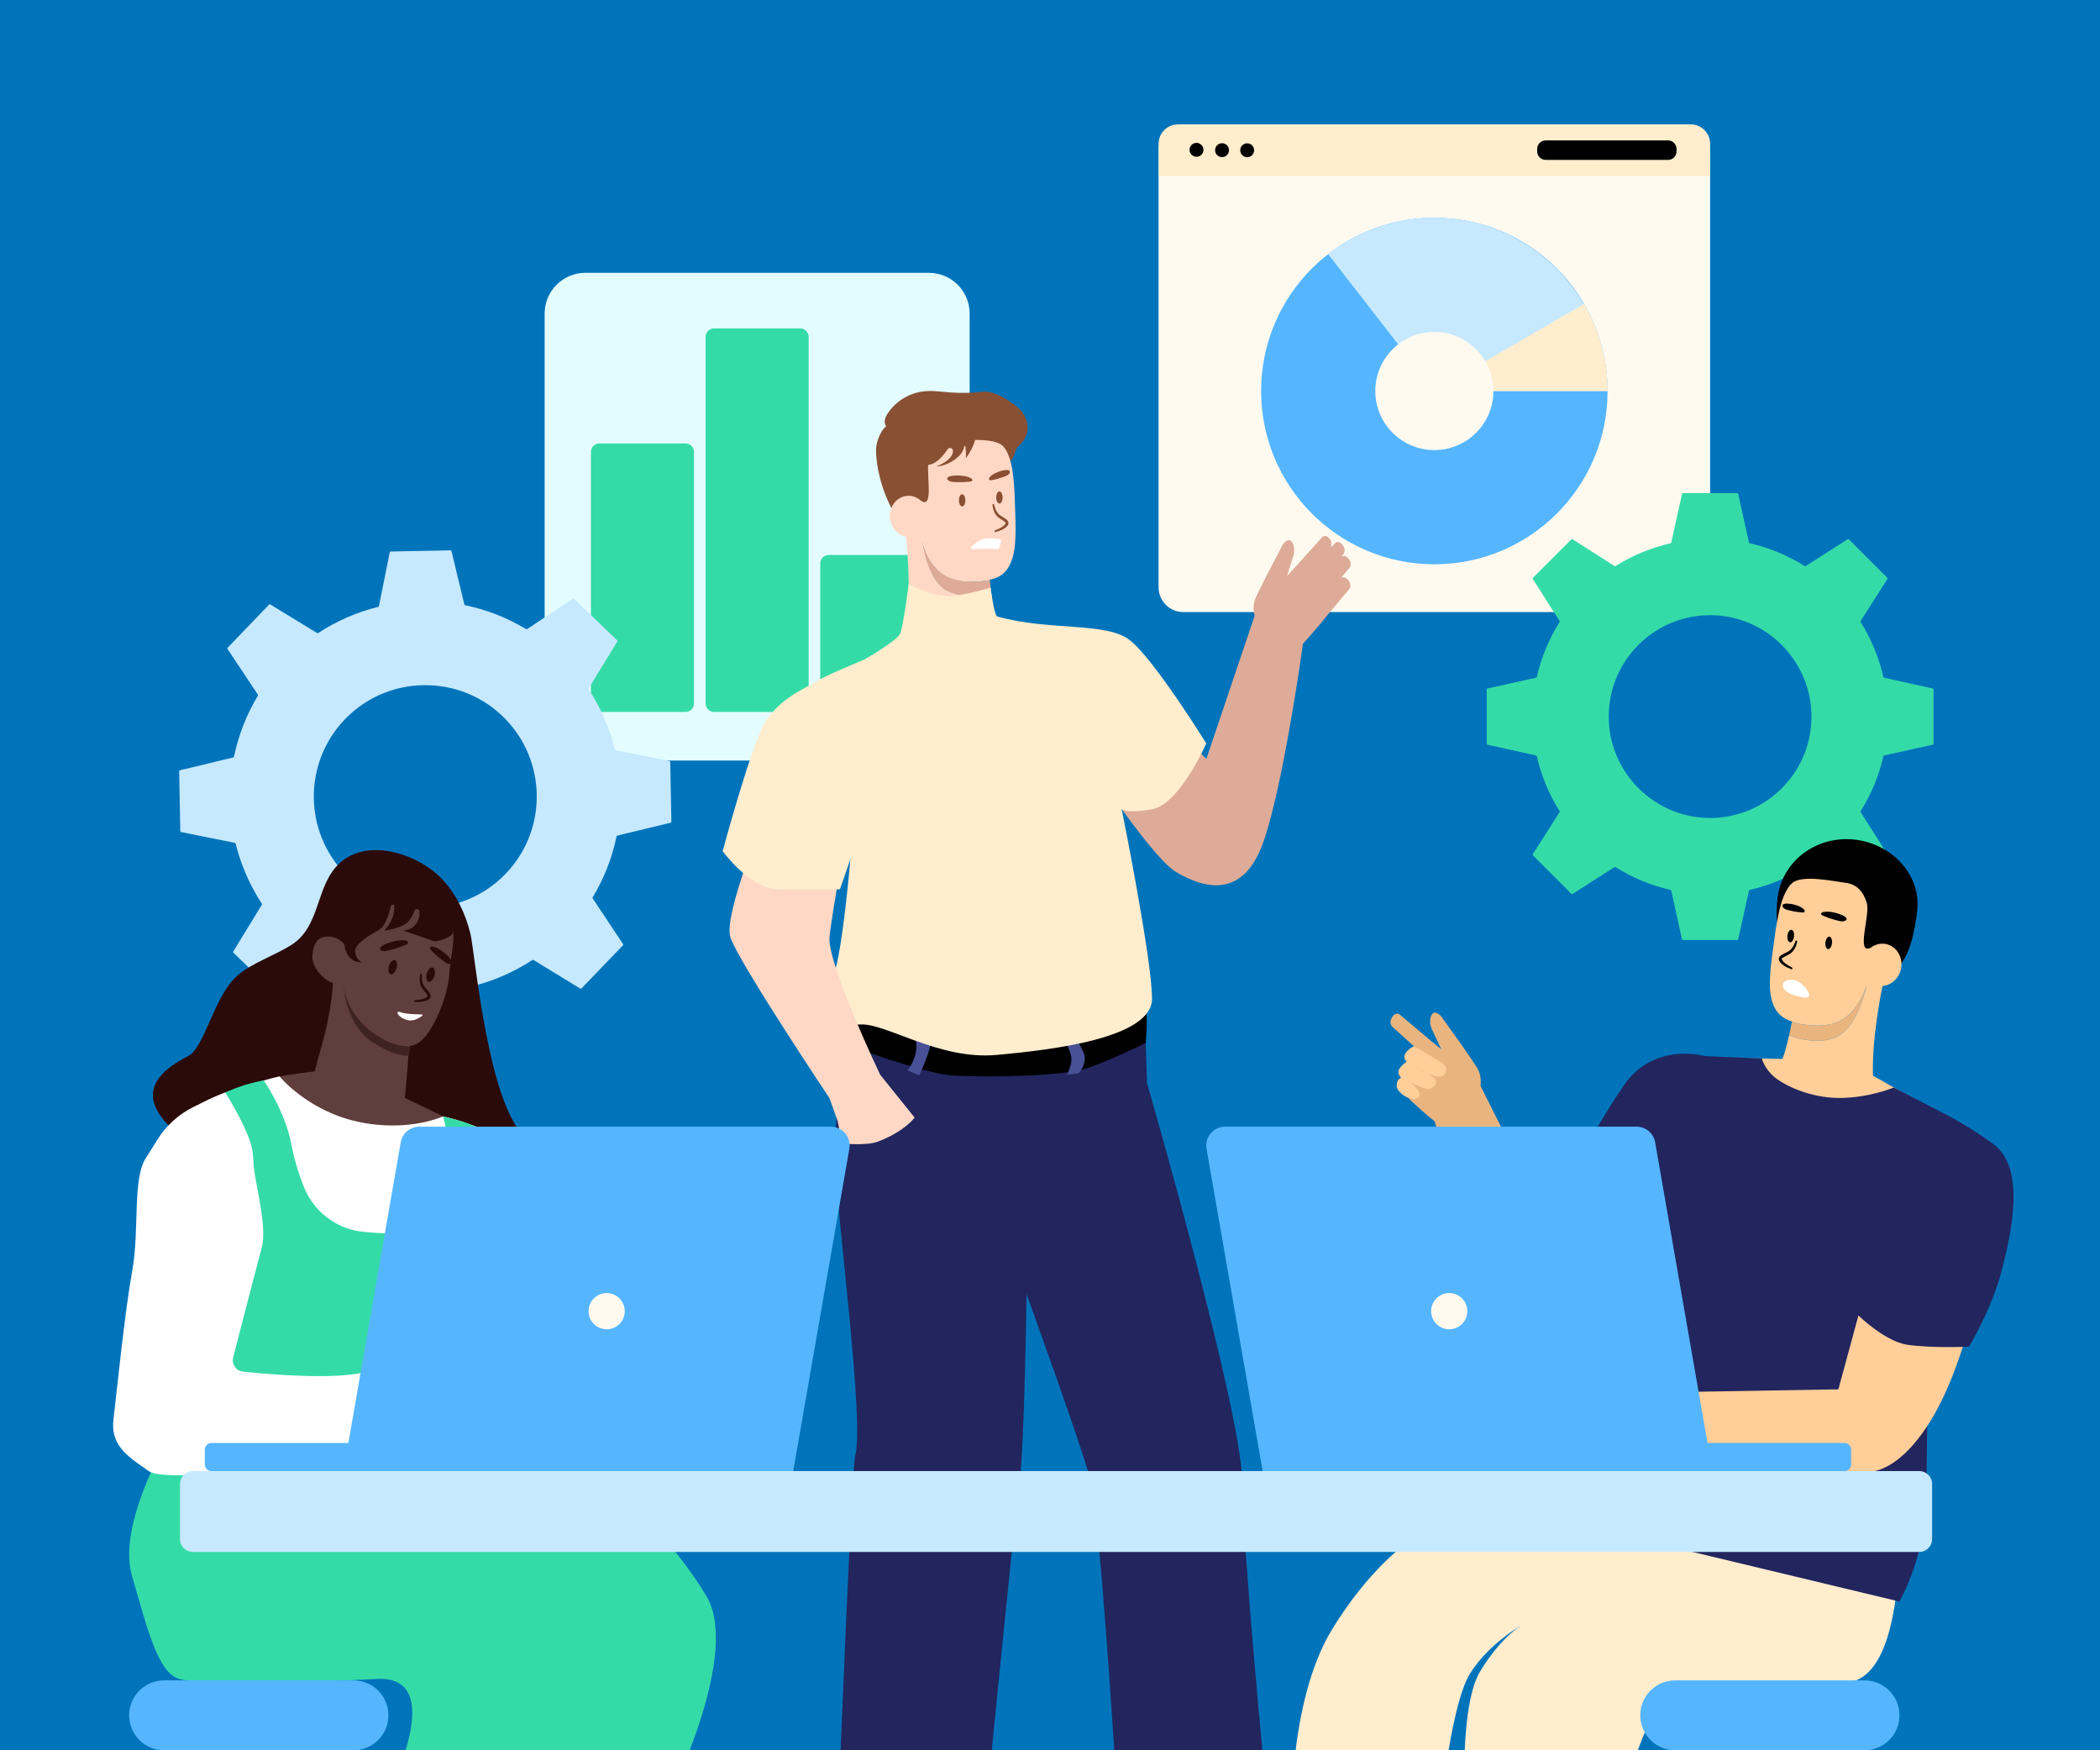 <?xml version="1.0" encoding="utf-8"?>
<!-- Generator: Adobe Illustrator 28.1.0, SVG Export Plug-In . SVG Version: 6.00 Build 0)  -->
<svg version="1.1" id="Layer_1" xmlns="http://www.w3.org/2000/svg" xmlns:xlink="http://www.w3.org/1999/xlink" x="0px" y="0px"
	 viewBox="0 0 3000 2500" style="enable-background:new 0 0 3000 2500;" xml:space="preserve">
<rect x="0" y="0" width="3000" height="2500" fill="#808080" stroke="none"/>
<g>
	<defs>
		<rect id="SVGID_1_" width="3000" height="2500"/>
	</defs>
	<clipPath id="SVGID_00000124157826081366197870000004998926512115422115_">
		<use xlink:href="#SVGID_1_"  style="overflow:visible;"/>
	</clipPath>
	
		<rect style="clip-path:url(#SVGID_00000124157826081366197870000004998926512115422115_);fill:#0074BB;" width="3000" height="2500"/>
	<path style="clip-path:url(#SVGID_00000124157826081366197870000004998926512115422115_);fill:#FFFAF0;" d="M2407.74,874.25
		h-717.34c-19.48,0-35.27-15.79-35.27-35.27V212.93c0-19.48,15.79-35.27,35.27-35.27h717.34c19.48,0,35.27,15.79,35.27,35.27v626.04
		C2443.02,858.45,2427.22,874.25,2407.74,874.25z"/>
	<path style="clip-path:url(#SVGID_00000124157826081366197870000004998926512115422115_);fill:#FFEDCE;" d="M2443.02,251.3h-787.88
		v-45.96c0-15.29,12.39-27.68,27.68-27.68h732.52c15.29,0,27.68,12.39,27.68,27.68V251.3z"/>
	<g style="clip-path:url(#SVGID_00000124157826081366197870000004998926512115422115_);">
		<ellipse transform="matrix(0.973 -0.23 0.23 0.973 -3.542 398.539)" cx="1709.66" cy="214.48" rx="9.93" ry="9.93"/>
		<circle cx="1745.78" cy="214.48" r="9.93"/>
		<ellipse transform="matrix(0.707 -0.707 0.707 0.707 370.243 1322.803)" cx="1781.89" cy="214.48" rx="9.93" ry="9.93"/>
	</g>
	<path style="clip-path:url(#SVGID_00000124157826081366197870000004998926512115422115_);" d="M2383.01,228.39H2208
		c-6.6,0-12-5.4-12-12v-3.81c0-6.6,5.4-12,12-12h175.01c6.6,0,12,5.4,12,12v3.81C2395.01,222.99,2389.61,228.39,2383.01,228.39z"/>
	
		<circle style="clip-path:url(#SVGID_00000124157826081366197870000004998926512115422115_);fill:#55B6FF;" cx="2049.08" cy="558.51" r="247.48"/>
	<path style="clip-path:url(#SVGID_00000124157826081366197870000004998926512115422115_);fill:#C6E9FF;" d="M2049.08,558.51
		L1897.34,363c43.4-33.68,96.8-51.97,151.73-51.97c135.76,0,247.48,111.72,247.48,247.48H2049.08z"/>
	<path style="clip-path:url(#SVGID_00000124157826081366197870000004998926512115422115_);fill:#FFEDCE;" d="M2049.08,558.51
		l213.86-124.53c10.96,18.82,19.39,39.01,25.06,60.04c5.68,21.03,8.55,42.71,8.55,64.5H2049.08z"/>
	
		<circle style="clip-path:url(#SVGID_00000124157826081366197870000004998926512115422115_);fill:#FFFAF0;" cx="2049.08" cy="558.51" r="84.36"/>
	<path style="clip-path:url(#SVGID_00000124157826081366197870000004998926512115422115_);fill:#E3FCFF;" d="M1327.15,1086.28
		H836.09c-31.92,0-58.03-26.11-58.03-58.03V447.73c0-31.92,26.11-58.03,58.03-58.03h491.06c31.92,0,58.03,26.11,58.03,58.03v580.53
		C1385.18,1060.17,1359.06,1086.28,1327.15,1086.28z"/>
	<path style="clip-path:url(#SVGID_00000124157826081366197870000004998926512115422115_);fill:#35DBA7;" d="M979.44,1016.86H856.17
		c-6.6,0-12-5.4-12-12V645.42c0-6.6,5.4-12,12-12h123.26c6.6,0,12,5.4,12,12v359.44C991.44,1011.46,986.04,1016.86,979.44,1016.86z"
		/>
	<path style="clip-path:url(#SVGID_00000124157826081366197870000004998926512115422115_);fill:#35DBA7;" d="M1143.25,1016.86
		h-123.26c-6.6,0-12-5.4-12-12V481.1c0-6.6,5.4-12,12-12h123.26c6.6,0,12,5.4,12,12v523.75
		C1155.25,1011.46,1149.85,1016.86,1143.25,1016.86z"/>
	<path style="clip-path:url(#SVGID_00000124157826081366197870000004998926512115422115_);fill:#35DBA7;" d="M1307.06,1016.86
		H1183.8c-6.6,0-12-5.4-12-12V804.74c0-6.6,5.4-12,12-12h123.26c6.6,0,12,5.4,12,12v200.12
		C1319.06,1011.46,1313.66,1016.86,1307.06,1016.86z"/>
	<path style="clip-path:url(#SVGID_00000124157826081366197870000004998926512115422115_);fill:#C6E9FF;" d="M830.76,1411.7
		l59.06-61.35c0.52-0.54,0.59-1.36,0.18-1.98l-43.24-65.04c-0.34-0.51-0.35-1.17-0.04-1.7c16.43-27.25,27.78-56.67,34.06-86.91
		c0.12-0.6,0.58-1.08,1.18-1.22l75.95-18.32c0.72-0.17,1.23-0.83,1.22-1.58l-1.62-85.14c-0.01-0.75-0.54-1.38-1.28-1.53
		l-76.59-15.42c-0.6-0.12-1.08-0.58-1.23-1.18c-7.42-29.98-19.88-58.95-37.33-85.55c-0.34-0.51-0.35-1.18-0.03-1.7l40.74-66.63
		c0.39-0.64,0.28-1.46-0.25-1.97l-61.35-59.06c-0.54-0.52-1.36-0.59-1.98-0.18l-65.04,43.24c-0.51,0.34-1.17,0.35-1.7,0.04
		c-27.25-16.43-56.67-27.78-86.91-34.06c-0.6-0.13-1.08-0.58-1.22-1.18l-18.32-75.95c-0.17-0.72-0.83-1.23-1.58-1.22l-85.14,1.62
		c-0.75,0.01-1.38,0.54-1.53,1.28l-15.42,76.59c-0.12,0.6-0.58,1.08-1.18,1.23c-29.98,7.42-58.95,19.88-85.55,37.33
		c-0.51,0.34-1.18,0.35-1.7,0.03l-66.63-40.74c-0.64-0.39-1.46-0.28-1.97,0.25l-59.06,61.35c-0.52,0.54-0.59,1.36-0.18,1.98
		l43.24,65.04c0.34,0.51,0.35,1.17,0.04,1.7c-16.43,27.25-27.78,56.67-34.06,86.91c-0.13,0.6-0.58,1.08-1.18,1.22l-75.95,18.32
		c-0.72,0.17-1.23,0.83-1.22,1.58l1.62,85.14c0.01,0.75,0.54,1.38,1.28,1.53l76.59,15.42c0.6,0.12,1.08,0.58,1.23,1.18
		c7.42,29.98,19.88,58.95,37.33,85.55c0.34,0.51,0.35,1.18,0.03,1.7l-40.74,66.63c-0.39,0.64-0.28,1.46,0.25,1.97l61.35,59.06
		c0.54,0.52,1.36,0.59,1.98,0.18l65.04-43.24c0.51-0.34,1.17-0.35,1.7-0.04c27.25,16.43,56.67,27.78,86.91,34.06
		c0.6,0.12,1.08,0.58,1.22,1.18l18.32,75.95c0.17,0.72,0.83,1.23,1.58,1.22l85.14-1.62c0.75-0.01,1.38-0.54,1.53-1.28l15.42-76.59
		c0.12-0.6,0.58-1.08,1.18-1.23c29.98-7.42,58.95-19.88,85.55-37.33c0.51-0.34,1.18-0.35,1.7-0.03l66.63,40.74
		C829.43,1412.34,830.25,1412.24,830.76,1411.7z M491.28,1246.51c-55.7-59.42-57.45-151.63-4.05-213.13
		c61.8-71.16,172.13-73.26,236.59-4.49c55.7,59.42,57.45,151.63,4.05,213.13C666.07,1313.18,555.74,1315.27,491.28,1246.51z"/>
	<path style="clip-path:url(#SVGID_00000124157826081366197870000004998926512115422115_);fill:#35DBA7;" d="M2404.29,1342.65h77.46
		c0.68,0,1.27-0.47,1.41-1.13l15.34-69.36c0.12-0.55,0.55-0.97,1.09-1.1c28.22-6.42,54.66-17.55,78.43-32.51
		c0.47-0.3,1.07-0.3,1.55,0l59.91,38.21c0.57,0.36,1.32,0.28,1.8-0.2l54.77-54.77c0.48-0.48,0.56-1.23,0.2-1.8l-38.21-59.91
		c-0.3-0.47-0.3-1.07,0-1.55c14.96-23.78,26.09-50.21,32.51-78.43c0.12-0.55,0.55-0.97,1.1-1.09l69.36-15.34
		c0.66-0.15,1.13-0.73,1.13-1.41V984.8c0-0.68-0.47-1.27-1.13-1.41l-69.36-15.34c-0.55-0.12-0.97-0.55-1.1-1.09
		c-6.42-28.22-17.55-54.65-32.51-78.43c-0.3-0.47-0.3-1.08,0-1.55l38.21-59.91c0.36-0.57,0.28-1.32-0.2-1.8l-54.77-54.77
		c-0.48-0.48-1.23-0.56-1.8-0.2l-59.91,38.21c-0.47,0.3-1.07,0.3-1.55,0c-23.78-14.96-50.21-26.09-78.43-32.51
		c-0.55-0.12-0.97-0.55-1.09-1.1l-15.34-69.36c-0.15-0.66-0.73-1.13-1.41-1.13l-77.46,0c-0.68,0-1.27,0.47-1.41,1.13l-15.34,69.36
		c-0.12,0.55-0.55,0.97-1.09,1.1c-28.22,6.42-54.65,17.55-78.43,32.51c-0.47,0.3-1.07,0.3-1.55,0l-59.91-38.21
		c-0.57-0.36-1.32-0.28-1.8,0.2l-54.77,54.77c-0.48,0.48-0.56,1.23-0.2,1.8l38.21,59.91c0.3,0.47,0.3,1.07,0,1.55
		c-14.96,23.78-26.09,50.21-32.51,78.43c-0.12,0.55-0.55,0.97-1.1,1.09l-69.36,15.34c-0.66,0.15-1.13,0.73-1.13,1.41l0,77.46
		c0,0.68,0.47,1.27,1.13,1.41l69.36,15.34c0.55,0.12,0.97,0.55,1.1,1.09c6.42,28.22,17.55,54.65,32.51,78.43
		c0.3,0.47,0.3,1.08,0,1.55l-38.21,59.91c-0.36,0.57-0.28,1.32,0.2,1.8l54.77,54.77c0.48,0.48,1.23,0.56,1.8,0.2l59.91-38.21
		c0.47-0.3,1.07-0.3,1.55,0c23.78,14.96,50.21,26.09,78.43,32.51c0.55,0.12,0.97,0.55,1.09,1.1l15.34,69.36
		C2403.02,1342.18,2403.61,1342.65,2404.29,1342.65z M2298.37,1015.98c3.8-73.99,63.11-133.3,137.1-137.1
		c85.62-4.39,156.59,66.58,152.2,152.2c-3.8,73.99-63.11,133.3-137.1,137.1C2364.95,1172.58,2293.97,1101.6,2298.37,1015.98z"/>
	<g style="clip-path:url(#SVGID_00000124157826081366197870000004998926512115422115_);">
		<path style="fill:#35DBA7;" d="M257.17,2024.35c0,0-92.3,144.44-68.83,225.69s37.76,139.02,67.63,148.05s179.5,5.42,282.53,0
			s16.36,162.5,16.36,162.5h404.27c0,0,98.77-199.51,50.03-280.76s-109.45-130.9-109.45-130.9l-158.89-149.86L257.17,2024.35z"/>
		<path style="fill:#2B0A0A;" d="M563.43,1217.44c-27.43-6.52-57.53-3.91-78.6,15.77c-34.63,32.34-26.09,89.83-68.97,116.76
			c-22.35,14.04-56.79,26.12-76.24,43.04c-34.97,30.42-46.33,103.11-71.54,115.86c-131.12,66.34,36.37,138.44,58.07,167.04
			c23.74,31.31,156.18-2.59,192.81,12.12c12.01,4.82,24.79,8.87,37.65,7.77c43.34-3.69,153.1-6.62,176.75-3.32
			c23.65,3.3,40.67-52.39,21.12-65.58c-56.81-38.32-75.96-266.77-82.41-293.08c-7.09-28.94-20.22-56.91-41.09-78.81
			C614.84,1238.11,589.67,1223.68,563.43,1217.44z"/>
		<g>
			<g>
				<path style="fill:#603E3D;" d="M578.4,1568.17c0,0,4.91-53.2,5.03-61.14l2.48-12.56c0.08-0.25,0.01-0.59,0.08-0.86
					c13.4-0.55,24.42-15.71,30.11-25.23c8.61-14.45,16.28-32.42,21.02-50.43c2.19-8.11,3.73-16.3,4.55-24.16
					c0.16-1.78,0.3-3.57,0.39-5.36c0.99-18.82,9.56-48.63,3.65-66.5c-0.06-0.2-0.13-0.4-0.19-0.6
					c-5.49-15.51-27.35-15.63-41.06-22.18c-17.11-8.18-21.03-15.3-38.14-11.29c-21.72,5.09-13.03,12.35-21.07,26.29
					c-4.79,8.29-35.88-4.59-37.59,12.31c-1.86,17.96-4.91,31.96-15.57,22.63c-4.95-6.02-11.83-10.2-19.78-11.16
					c-17.09-1.93-24.13,7.65-25.93,26.35c-1.65,16.52,15.29,35.19,29.2,39.87c-0.4,15.94-5.53,52.93-15.52,87.47
					c-2.97,10.25-10.49,38.78-10.49,38.78s-30.01,2.83-63.38,9.52l171.27,125.87l75.5-71.18L578.4,1568.17z"/>
			</g>
		</g>
		<g>
			<g>
				<g>
					<g>
						<g>
							<g>
								<g>
									<g>
										<g>
											<g>
												<path style="fill:#3F2222;" d="M582.93,1507.66c-13.13,1.42-32.76-7.11-51.8-19.78
													c-33.46-22.26-40.45-70.55-40.07-78.89c0.23,7.18,7.84,47.11,53.06,73.63c9.76,5.73,25.95,12.51,41.81,11.88
													C585.11,1498.36,582.93,1507.66,582.93,1507.66z"/>
											</g>
										</g>
									</g>
								</g>
							</g>
						</g>
					</g>
				</g>
			</g>
		</g>
		<path style="fill:#2B0A0A;" d="M548.9,1349.33c6.1-2.82,12.51-4.77,19.08-5.8c4.12-0.65,8.36-0.93,12.54,0.13
			c0.97,0.25,2.1,0.74,2.44,1.9c0.5,1.68-1.04,2.9-2.32,3.45c-7.4,3.19-15.01,5.77-22.75,7.74c-3.62,0.93-9.76,3.09-13.5,0.75
			C539.51,1354.44,546.92,1350.25,548.9,1349.33z"/>
		<path style="fill:#2B0A0A;" d="M641.54,1367.47c-4.2-4.62-8.91-8.51-13.99-11.58c-3.19-1.93-6.58-3.55-10.29-3.88
			c-0.86-0.08-1.92,0.03-2.52,1.02c-0.87,1.44,0.05,3.08,0.95,4.02c5.17,5.38,10.67,10.25,16.47,14.59c2.71,2.03,7.13,6.03,10.84,5
			C647.82,1375.3,642.92,1368.97,641.54,1367.47z"/>
		<path style="fill:#2B0A0A;" d="M609.67,1390.57c-0.4,1.35-0.65,2.68-0.73,4.02c-0.1,1.32-0.02,2.54,0.2,3.64
			c0.22,1.11,0.6,2.02,1.11,2.73c0.52,0.71,1.13,1.18,1.85,1.38c0.72,0.22,1.49,0.17,2.31-0.15c0.82-0.33,1.62-0.88,2.42-1.69
			c0.79-0.8,1.51-1.78,2.15-2.95c0.65-1.17,1.17-2.42,1.57-3.77c0.39-1.35,0.64-2.69,0.73-4.02c0.1-1.32,0.02-2.54-0.2-3.64
			c-0.23-1.11-0.6-2.02-1.11-2.73c-0.52-0.71-1.13-1.18-1.86-1.39c-0.72-0.21-1.49-0.16-2.3,0.16c-0.82,0.33-1.63,0.88-2.42,1.69
			c-0.79,0.8-1.51,1.78-2.15,2.95C610.59,1387.96,610.08,1389.22,609.67,1390.57z"/>
		<path style="fill:#2B0A0A;" d="M555.63,1379.8c-0.39,1.35-0.64,2.69-0.73,4.02c-0.09,1.33-0.02,2.54,0.2,3.65
			c0.23,1.1,0.61,2.01,1.11,2.72c0.52,0.71,1.13,1.18,1.86,1.39c0.72,0.21,1.49,0.16,2.31-0.16c0.81-0.32,1.62-0.88,2.42-1.69
			c0.79-0.8,1.51-1.78,2.15-2.95c0.64-1.17,1.16-2.42,1.56-3.77c0.4-1.35,0.65-2.69,0.74-4.03c0.1-1.32,0.02-2.54-0.2-3.64
			c-0.22-1.1-0.6-2.02-1.11-2.72c-0.52-0.72-1.13-1.18-1.85-1.39c-0.72-0.22-1.49-0.17-2.31,0.16c-0.82,0.32-1.62,0.88-2.41,1.68
			c-0.79,0.81-1.51,1.79-2.15,2.95C556.55,1377.2,556.03,1378.45,555.63,1379.8z"/>
		<path style="fill:#2B0A0A;" d="M612.4,1416.5c-1.24-1.57-2.55-3.05-3.81-4.48l-1.26-1.43c-3.68-4.22-5.21-10.54-4.55-18.79
			c0.04-0.56-0.63-1.11-1.19-1.17c-0.55-0.08-1.07,0.27-1.19,0.8c-1.16,4.96-1.17,9.76-0.03,14.21c0.87,4.21,3.63,7.44,6.3,10.57
			c0.82,0.96,1.64,1.92,2.4,2.91c1.73,2.19,2.33,3.64,1.85,4.22c-4.09,3.97-11.66,4.62-16.67,5.06c-0.74,0.07-1.47,0.27-2.11,0.6
			c-0.47,0.24-0.7,0.79-0.53,1.29l0.09,0.28c0.08,0.28,0.27,0.51,0.53,0.64c0.06,0.03,0.12,0.05,0.18,0.07
			c0.21,0.06,0.44,0.06,0.65-0.01c0.38-0.13,0.83-0.19,1.24-0.2c5.69,0.55,17.48-0.63,20.28-5.98
			C615.87,1422.61,615.14,1419.72,612.4,1416.5z"/>
		<path style="fill:#FFFFFF;" d="M602.87,1451.27c1.14-0.65,0.69-2.39-0.63-2.39c-7.6-0.02-22.7-0.39-29.33-2.91
			c-9.05-3.43-5.34,5.75,5.78,9.99C590.38,1460.41,597.13,1454.53,602.87,1451.27z"/>
		<path style="fill:#2B0A0A;" d="M637.38,1300.35c0,0,16.15,27.99,7.53,35.17s-23.59,9.15-23.59,9.15l-45.68-15.61
			c0,0,14.25,1.2,21.53-14.36c1.85-3.95,2.4-8.35,2.18-12.71c-0.22-4.42-6.5-4.93-7.54-0.64c-0.98,4.08-3.3,8.09-8.18,14.42
			c-7.71,10-34.91,13.64-34.91,13.64s12.6-11.93,14.21-28.35c0.2-2.05,0.36-4.09,0.48-6.1c0.18-3.08-4.26-3.75-5-0.75
			c-3.43,13.89-8.73,29.05-16.18,33.41c-14.69,8.61-35.51,20.1-34.79,31.58s9.52,15.43,9.52,15.43s-22.31,1.66-24.88-25.54
			c-2.58-27.21,20.39-75.3,20.39-75.3l48.58-33.02l68.63,36.61L637.38,1300.35z"/>
		<path style="fill:#FFFFFF;" d="M399.34,1537.44c0,0,39.8,49.04,111.68,64.72s121.94-7.56,121.94-7.56s49.27,10.17,81.95,32.39
			c32.67,22.22,78.42,143.77,84.95,193.43c6.53,49.67-21.8,248.32-21.8,248.32s-385.98,35.29-463.09,19.6
			c-77.11-15.68-141.15-79.73-141.15-79.73s60.12-288.84,69.27-328.05c9.15-39.21,7.84-71.47,32.67-95.86
			S399.34,1537.44,399.34,1537.44z"/>
		<path style="fill:#35DBA7;" d="M376.8,1543.19c0,0,30.62,44.15,39.39,91.11c4.41,23.6,11.6,44.98,17.66,60.4
			c13.45,34.22,44.12,59.02,80.52,64.17c0.86,0.12,1.73,0.24,2.61,0.34c49.25,5.85,116.48,0,116.48,0s18.23-49.69,13.99-88.66
			c-4.24-38.97-14.49-75.94-14.49-75.94s22.66,5.35,35.11,10.01c12.45,4.66,27.74,11.36,27.74,11.36s11.69,59.43,0,104.25
			c-11.69,44.82,5.2,152.59,5.2,152.59l-41.25,208.31H334.34l-12.67-201.11l35.08-152.97c0,0,12.67-68.2-0.97-100.36
			c-13.64-32.15-34.1-66.14-34.1-66.14l4.94-2.18c14.31-6.31,29.27-11.03,44.6-14.08L376.8,1543.19z"/>
		<path style="fill:#FFFFFF;" d="M223.95,1629.18c12.78-21.01,31.34-37.87,53.46-48.61c5.17-2.51,10.15-4.9,14.34-6.88
			c17.7-8.32,29.91-13.14,29.91-13.14s39.43,60.4,39.73,91.8c0.29,31.4,21.27,96.78,12.58,129.37
			c-11.74,44.02-31.86,122.1-40.9,157.26c-2.46,9.59,4.15,19.12,14,20.18c50.67,5.44,165.7,13.91,191.41-6.79
			c23.82-19.18,7.86,11.18,22.58,14.54c14.72,3.35-24.42,35.78-14.36,52.55s33.18,2.24,38.96,15.65
			c5.77,13.42-28.05,48.43-17.85,57.25c10.2,8.83,3.13,26.61-6.75,26.61c-9.88,0-60.38-29.89-92.66-28.7s-231.43,28.92-256.03,10.92
			c-24.6-18-54.79-33.65-50.32-72.79s16.29-155.07,26.88-213.5s0-130.83,19.43-160.85C214.07,1645.24,219.34,1636.76,223.95,1629.18
			z"/>
	</g>
	<g style="clip-path:url(#SVGID_00000124157826081366197870000004998926512115422115_);">
		<g>
			<polygon style="fill:#895033;" points="1332.3,737.5 1355.78,622.58 1308.81,617.55 1276.1,671.23 1287.42,734.56 			"/>
			<path style="fill:#895033;" d="M1319.11,559.05c12.91-1.52,25.94,0.55,38.9,1.52c15.34,1.16,30.8,0.79,46.07-1.1
				c14.39-1.78,37.87,10.92,53.35,25.9c8.95,8.66,19.64,32.18-1.98,51.34c-6.42,5.69-5.56,16.03-11.75,21.97
				c-0.06-0.14-0.11-0.28-0.17-0.42c-7.81-19.45-29.55-29.52-49.12-22.04c-17.69,6.76-36.38,10.92-55.11,11.87
				c-23.69,1.21-42.43,20.39-43.51,44.08c-1.13,24.77-7.96,43.66-10.63,47.83c-3.35-0.08-5.65-3.29-7.32-6.2
				c-12.63-21.98-21.09-46.34-24.81-71.41c-1.01-6.84-2.02-17.96-1.21-24.79c0.49-4.18,4.57-21.27,14.14-28.64
				c-4.35-6.43-1.17-13.38,2.64-19.07C1279.95,573,1298.9,561.42,1319.11,559.05z"/>
			<g>
				<g>
					<g>
						<g>
							<g>
								<g>
									<path style="fill:#DDAB97;" d="M1416.1,847.57c-15.02,3.89-38.99,7.34-60.38-1.83c-32.17-13.79-38.54-71.22-39.18-78.39
										c1.03,6.11,9.8,50.63,47.61,60.09c18.58,4.68,36.25,3.65,49.91,1.25C1414.67,834.98,1415.33,841.4,1416.1,847.57z"/>
								</g>
							</g>
						</g>
					</g>
				</g>
			</g>
			<g>
				<g>
					<g>
						<g>
							<path style="fill:#FFD8C5;" d="M1298.13,834.38c0.26,23.41-1.29,42.72-3.08,56.89c0,0,7.99,2.45,21.31,4.34
								c13.33,1.89,31.99,3.23,53.33,1.01c42.66-4.44,52.31-15.74,52.31-15.74c-2.34-7.84-4.3-20.07-5.9-33.29
								c-15.02,3.89-38.99,7.34-60.39-1.84c-32.17-13.79-38.54-71.21-39.17-78.39c1.03,6.11,9.8,50.64,47.6,60.09
								c18.58,4.68,36.24,3.65,49.91,1.24c-0.02-0.23-0.07-0.52-0.08-0.75c11.57-2.09,19.63-7.55,25.18-15.41
								c12.89-18.23,12.31-49.35,11.16-81.06c-1.12-30.98-1.08-75.69-16.8-93.62c-12.17-13.88-57.39-8.57-73.66-8.21
								c-16.03,0.36-25.84,9.8-32.2,24.71c-3.25,7.59-1.42,25.19-0.95,39.83c0.5,15.6-0.54,27.87-10.86,21.17
								c-4.99-4.57-11.42-7.35-18.4-7.19c-15.03,0.33-26.78,13.79-26.2,30.02c0.53,14.31,10.48,26.02,23.13,28.36
								C1295.84,780.25,1297.76,803.35,1298.13,834.38z"/>
						</g>
					</g>
				</g>
			</g>
			<path style="fill:#895033;" d="M1358.77,679.86c5.51-0.9,11.26-0.96,17.11-0.18c3.66,0.5,7.42,1.34,11.07,3.33
				c0.84,0.45,1.82,1.17,2.06,2.28c0.36,1.59-1.05,2.27-2.21,2.42c-6.68,0.89-13.51,1.2-20.43,0.94c-3.25-0.12-8.76,0.19-11.96-2.82
				C1350.23,681.91,1356.98,680.15,1358.77,679.86z"/>
			<path style="fill:#895033;" d="M1436.29,671.36c-5.01,0.69-9.89,2.19-14.53,4.48c-2.9,1.43-5.73,3.2-8.03,5.97
				c-0.53,0.64-1.06,1.54-0.83,2.6c0.33,1.53,1.79,1.74,2.84,1.57c5.99-1.02,11.89-2.59,17.64-4.7c2.69-0.98,7.48-2.2,8.99-5.76
				C1444.32,670.88,1437.92,671.13,1436.29,671.36z"/>
			<path style="fill:#895033;" d="M1427.92,701.9c2.52,0.22,4.49,4.27,4.39,9.06c-0.09,4.78-2.22,8.48-4.75,8.27
				c-2.53-0.22-4.5-4.27-4.4-9.06C1423.26,705.39,1425.39,701.69,1427.92,701.9z M1369.92,714.29c-0.1,4.79,1.87,8.84,4.39,9.06
				c2.53,0.22,4.66-3.49,4.76-8.28c0.09-4.79-1.87-8.84-4.4-9.06C1372.14,705.8,1370.01,709.5,1369.92,714.29z"/>
			<path style="fill:#895033;" d="M1436.13,740.78c-1.6-1.11-3.23-2.1-4.81-3.07l-1.57-0.97c-4.61-2.86-7.83-8.29-9.57-16.13
				c-0.12-0.53-0.9-0.85-1.44-0.75c-0.53,0.08-0.91,0.55-0.88,1.09c0.33,4.93,1.7,9.38,4.02,13.19c2.01,3.66,5.49,5.87,8.85,8.01
				c1.04,0.66,2.07,1.31,3.05,2.01c2.23,1.54,3.2,2.71,2.92,3.39c-2.66,4.84-9.49,7.61-14.02,9.44c-0.66,0.27-1.28,0.67-1.79,1.15
				c-0.37,0.35-0.43,0.93-0.13,1.34l0.16,0.23c0.15,0.23,0.4,0.39,0.67,0.44c0.06,0.01,0.12,0.02,0.18,0.02
				c0.21,0,0.42-0.07,0.6-0.19c0.32-0.23,0.72-0.42,1.09-0.53c5.44-1.11,16.03-5.57,17.1-11.32
				C1441.08,745.46,1439.58,742.99,1436.13,740.78z"/>
			<path style="fill:#895033;" d="M1387.25,600.11c-19.3-20.79-34.34,9.58-34.34,9.58s10.95-7.7,18.58,3l-18.02,1.85l-17.55-7.26
				c0,0-3.36,21.07-9.44,37.56c-6.07,16.49-31.55,20.17-31.55,20.17s13.93,3.81,34.44-1.61c9.49-2.51,17.95-12.08,24.3-21.64
				c2.28-3.43,7.71-1.86,7.73,2.26c0,0.04,0,0.08,0,0.12c0,13.62-23.92,22.12-23.92,22.12s15.41,0.57,31.86-14.28
				c4.69-4.23,7.12-9.26,8.2-14.3c0.21-0.96,1.6-0.9,1.71,0.08c1.13,9.48,0.54,16.69,0.54,16.69S1406.56,620.9,1387.25,600.11z"/>
			<path style="fill:#FFFFFF;" d="M1430.09,772.69c0.2-1.29-0.69-2.5-1.98-2.7c-5.24-0.8-18.17-2.38-25.35,0.38
				c-5.91,2.27-11.82,7.48-15.26,10.89c-1.15,1.13-0.3,3.08,1.31,3.03c9.58-0.32,31.97-0.94,35.49,0.16
				C1427.69,785.51,1429.44,776.95,1430.09,772.69z"/>
		</g>
		<g>
			<path style="fill:#22255E;" d="M1638.63,1547.18c0,0,134.48,465.25,135.84,567.6c1.36,102.35,31.51,411.99,31.51,411.99
				l-211.75,10.75c0,0-23.06-373.05-36.49-424c-13.42-50.94-91.28-265.1-91.28-265.1s-2.85,217.68-10.14,270.56
				c-7.29,52.88-42.28,409.32-42.28,409.32l-214.94,15.41c0,0,17.97-447.67,22.5-463.74c14.02-49.66-26.42-340.92-28.84-428.8
				c-0.93-33.85,14.39-219.17,14.39-219.17l427.37-9L1638.63,1547.18z"/>
		</g>
		<path d="M1202.58,1489.62c0,0,114.98,43.88,158.73,46.55c43.75,2.68,156.55,1.99,193.47-10.99
			c36.92-12.99,81.95-35.56,81.95-35.56s3.33-35.54,0-47.16c-3.33-11.62-116.13,42.38-177.66,38.97
			c-61.53-3.42-221.49-36.92-221.49-36.92l-31.14-3.69L1202.58,1489.62z"/>
		<path style="fill:#485096;" d="M1306.94,1475.35c0,0,4.12,17.53,1.03,29.9c-3.09,12.37-11.34,23.71-11.34,23.71l16.49,7.22
			c0,0,16.49-35.05,16.49-48.45S1306.94,1475.35,1306.94,1475.35z"/>
		<path style="fill:#485096;" d="M1516.21,1475.33c0,0,14.43,26.82,14.43,37.13s-6.19,22.68-6.19,22.68l16.49-2.06
			c0,0,14.49-15.92,6.31-31.38c-8.19-15.46-15.01-29.56-15.01-29.56L1516.21,1475.33z"/>
		<g>
			<path style="fill:#DDAB97;" d="M1925.06,827.57c-3.06-3.63-7.7-4.05-10.32-0.94l13.11-15.58c2.62-3.11,2.26-8.63-0.79-12.25
				l-1.51-1.79c-3.06-3.63-7.7-4.05-10.32-0.94l3.97-4.72c2.62-3.11,2.26-8.63-0.79-12.25l-1.51-1.79
				c-3.05-3.63-7.7-4.05-10.31-0.94l-4.77,5.67c-0.03-0.11,1.15-8.31-1.6-11.58l-1.51-1.79c-3.06-3.63-7.7-4.05-10.32-0.94
				l-34.81,38.75l-14.76,15.92l8.12-26.48c4.01-10.13,1.27-20.51-3.24-23.69c-4.51-3.18-10.67,3.67-12.69,8.6l-21.49,41.15
				c-0.9,2.2-11.16,21.94-15.56,31.55c-4.07,8.9-3.69,18.02-1.59,26.01l-12.61,37.38c0,0,0,0,0,0l-56.35,167l-84.48-84.48
				l-96.27,71.54c30.04,42.49,105.87,155.81,137.15,174.33c38.15,22.59,95.67,41.54,125.2-43.27c4.76-13.71,9.47-30.49,14.02-48.96
				c-0.01,0-0.01-0.01-0.02-0.01c0.01,0,0.01,0.01,0.02,0.01c21.3-86.48,39.1-210.39,42.39-233.88
				c16.07-16.76,36.35-42.39,36.35-42.39l29.6-35.17c2.62-3.11,2.26-8.63-0.79-12.25L1925.06,827.57z"/>
		</g>
		<path style="fill:#FFEDCE;" d="M1298.13,834.38c0,0,34.54,17.75,56.37,17.2c21.83-0.55,60.65-12.15,60.65-12.15
			s4.87,39.89,9.77,41.24c75.6,20.81,154.41,7.45,188.56,33.28s109.74,147.9,109.74,147.9s-38.07,86.83-76.84,93.91
			c-38.77,7.08-43.95,0-43.95,0s43.32,214.63,43.32,270.67s-140.65,73.1-222.61,80.41s-157.49-45.66-194.04-43.54
			c-36.55,2.12-50.89-27.12-36.41-75.85s29.1-224.51,29.1-276.72c0-52.21-47.28-135.05-47.28-135.05s106.82-55.79,111.78-71.45
			C1291.29,888.55,1298.13,834.38,1298.13,834.38z"/>
		<g>
			<path style="fill:#FFD8C5;" d="M1257.43,1535.14l49.15,61.14c0,0-14.35,20.17-53.53,34.72c-14.93,5.54-49.77,2.43-49.77,2.43
				l-6.78-32.65l-11.48-32.11L1257.43,1535.14z"/>
		</g>
		<path style="fill:#FFD8C5;" d="M1093.64,1161.85c0,0-60.14,143.79-50.34,176.47c9.8,32.68,141.73,230.34,141.73,230.34h66.5
			l5.91-33.52c0,0-76.11-159.24-72.41-196.82c3.7-37.58,28.21-167.37,28.21-167.37L1093.64,1161.85z"/>
		<path style="fill:#FFEDCE;" d="M1235.39,941.81c0,0-59.18,24.17-69.88,31.94c-10.69,7.78-55.4,23.33-75.81,64.14
			c-20.41,40.82-57.34,177.86-57.34,177.86s38.88,53.45,77.75,54.43s89.79,0,89.79,0s34.61-96.22,43.35-138.01
			S1235.39,941.81,1235.39,941.81z"/>
	</g>
	<path style="clip-path:url(#SVGID_00000124157826081366197870000004998926512115422115_);fill:#55B6FF;" d="M301.94,2101.2h633.15
		v-40.14H301.94c-5.15,0-9.33,4.18-9.33,9.33v21.47C292.61,2097.02,296.78,2101.2,301.94,2101.2z"/>
	<path style="clip-path:url(#SVGID_00000124157826081366197870000004998926512115422115_);fill:#55B6FF;" d="M490.7,2101.2h642.48
		l80.17-460.36c2.87-16.48-9.81-31.56-26.54-31.56H599.02c-13.1,0-24.29,9.42-26.54,22.32L490.7,2101.2z"/>
	
		<circle style="clip-path:url(#SVGID_00000124157826081366197870000004998926512115422115_);fill:#FFFAF0;" cx="866.66" cy="1872.81" r="25.86"/>
	<path style="clip-path:url(#SVGID_00000124157826081366197870000004998926512115422115_);fill:#55B6FF;" d="M504.93,2500h-270.5
		c-27.57,0-49.92-22.35-49.92-49.92l0,0c0-27.57,22.35-49.92,49.92-49.92h270.5c27.57,0,49.92,22.35,49.92,49.92l0,0
		C554.86,2477.65,532.51,2500,504.93,2500z"/>
	<g style="clip-path:url(#SVGID_00000124157826081366197870000004998926512115422115_);">
		<path style="fill:#FFEDCE;" d="M2330.75,1960.34l232.09,58.74c0,0,151.58,118.41,150.71,186.13s-11.48,188.34-71.92,197.56
			c-60.44,9.22-229.42,11.9-264.27,31.68c-34.85,19.78-64.92,164.67-64.92,164.67l-218.49,13.28c0,0-12.55-170.18,20.42-224.87
			s65.25-69.71,65.25-69.71s-51.29,27.3-79.3,72.15c-30.6,49-45.43,224.8-45.43,224.8l-210.29-4.13c0,0-5.31-178.51,57.72-282.17
			s126.79-138.03,126.79-138.03L2330.75,1960.34z"/>
		<path d="M2738.78,1301.75c-14.6,115.21-53.6,88.74-108.67,83.44c-55.07-5.3-100.78-19.24-90.75-102.65
			c6.16-51.25,53.6-88.74,108.67-83.44C2703.1,1204.4,2745.26,1250.54,2738.78,1301.75z"/>
		<g>
			<g>
				<g>
					<g>
						<g>
							<g>
								<path style="fill:#EAB47F;" d="M2555.86,1478.93c15.02,5.56,39.28,11.6,62.22,4.41c34.49-10.81,47.01-69.14,48.42-76.45
									c-1.7,6.17-15.34,50.99-55.17,56.77c-19.57,2.87-37.61-0.03-51.4-3.92C2558.65,1466.14,2557.29,1472.66,2555.86,1478.93z"/>
							</g>
						</g>
					</g>
				</g>
			</g>
		</g>
		<g>
			<g>
				<g>
					<g>
						<path style="fill:#FFCE99;" d="M2678.42,1477.66c-2.71,24.02-3.13,44.02-2.77,58.76c0,0-8.46,1.68-22.35,2.24
							c-13.89,0.56-33.2-0.02-54.88-4.52c-43.36-9-52.09-21.62-52.09-21.62c3.22-7.81,6.51-20.17,9.53-33.59
							c15.02,5.56,39.29,11.6,62.23,4.4c34.49-10.81,47.01-69.14,48.41-76.44c-1.69,6.17-15.34,50.99-55.16,56.77
							c-19.58,2.87-37.61-0.03-51.4-3.93c0.04-0.24,0.13-0.52,0.16-0.76c-11.67-3.36-19.38-9.8-24.26-18.45
							c-11.34-20.07-7.51-51.98-3.01-84.43c4.38-31.7,8.99-77.64,27.01-94.42c13.95-12.99,59.85-2.82,76.52-0.76
							c16.43,2.04,25.53,12.76,30.5,28.74c2.54,8.14-1.17,26.02-3.18,41.02c-2.14,15.98-2.35,28.69,8.95,22.87
							c5.6-4.18,12.49-6.36,19.65-5.47c15.41,1.9,26.08,16.96,23.78,33.57c-2.04,14.65-13.48,25.63-26.71,26.73
							C2686.41,1422.3,2682.03,1445.83,2678.42,1477.66z"/>
					</g>
				</g>
			</g>
			<polygon style="fill:#FFCE99;" points="2624.17,1501.63 2675.65,1536.42 2759.8,1584.26 2599.37,1661.66 2442.28,1587.51 
				2384.06,1509.51 2546.33,1512.52 			"/>
		</g>
		<path d="M2633.39,1307.93c-5.19-2.51-10.86-4.25-16.89-5.2c-3.77-0.58-7.74-0.85-11.93,0.05c-0.97,0.2-2.15,0.63-2.71,1.65
			c-0.83,1.47,0.38,2.55,1.48,3.04c6.35,2.83,13.02,5.15,19.95,6.92c3.25,0.83,8.61,2.75,12.67,0.72
			C2641.23,1312.46,2635.07,1308.74,2633.39,1307.93z"/>
		<path d="M2552.64,1290.61c5.22,0.16,10.4,1.17,15.4,3.01c3.13,1.15,6.24,2.66,8.9,5.25c0.61,0.6,1.26,1.47,1.14,2.58
			c-0.17,1.6-1.65,1.99-2.74,1.92c-6.27-0.39-12.49-1.36-18.62-2.9c-2.87-0.72-7.93-1.44-9.86-4.93
			C2544.34,1291,2550.94,1290.56,2552.64,1290.61z"/>
		<path d="M2562.92,1337.04c-0.4,4.93-2.84,8.89-5.46,8.84c-2.62-0.04-4.42-4.07-4.02-8.99c0.4-4.93,2.84-8.89,5.45-8.85
			C2561.52,1328.09,2563.32,1332.12,2562.92,1337.04z M2613.17,1337.83c-2.62-0.04-5.05,3.92-5.46,8.84c-0.4,4.93,1.4,8.95,4.02,9
			c2.61,0.04,5.05-3.92,5.45-8.85C2617.59,1341.9,2615.79,1337.87,2613.17,1337.83z"/>
		<path d="M2546.58,1363.14c1.76-0.97,3.54-1.82,5.26-2.65l1.72-0.83c5.04-2.46,8.91-7.7,11.52-15.57c0.18-0.54,1.02-0.78,1.55-0.62
			c0.54,0.14,0.88,0.66,0.79,1.21c-0.86,5.03-2.72,9.46-5.51,13.13c-2.44,3.55-6.25,5.46-9.93,7.3c-1.14,0.57-2.26,1.13-3.34,1.75
			c-2.45,1.35-3.57,2.45-3.35,3.17c2.23,5.25,8.96,8.8,13.42,11.16c0.65,0.35,1.25,0.82,1.71,1.37c0.35,0.4,0.34,1-0.01,1.39
			l-0.19,0.22c-0.18,0.22-0.45,0.36-0.74,0.38c-0.06,0.01-0.13,0-0.19,0c-0.22-0.02-0.43-0.11-0.6-0.26
			c-0.3-0.27-0.69-0.5-1.07-0.66c-5.47-1.7-15.89-7.39-16.39-13.41C2541.01,1367.43,2542.81,1365.05,2546.58,1363.14z"/>
		<path style="fill:#FFFFFF;" d="M2584.28,1422.34c-1.86,5.35-16.23,0.84-24.84-2.16s-14.09-9.76-12.22-15.12
			c1.86-5.35,10.35-7.27,18.97-4.27C2574.79,1403.79,2586.14,1416.99,2584.28,1422.34z"/>
		<g>
			<g>
				<g>
					<path style="fill:#EAB47F;" d="M2020.44,1506.14l10.51-1.81l-41.81-37.63c-3.15-2.83-3.57-8.57-0.94-12.74l1.3-2.06
						c2.63-4.18,7.35-5.28,10.5-2.45l41.43,34.94l17.49,14.28l-12.17-26.12c-5.59-9.86-4.25-20.95-0.06-24.88
						c4.19-3.93,11.53,2.25,14.31,7.04l28.05,39.32c1.24,2.13,14.65,21.01,20.57,30.28c5.48,8.58,6.39,18.04,5.37,26.58l18.37,36.72
						c0,0,0,0,0,0l82.04,164.01l74.94-99.19l109.48,59.91c-24.86,48.1-86.74,175.76-116.31,199.34
						c-36.07,28.76-92.63,56.55-135.23-26.62c-6.88-13.45-14.14-30.06-21.48-48.45c0,0,0.01-0.01,0.02-0.01
						c-0.01,0-0.01,0.01-0.02,0.01c-34.36-86.06-70.49-211.21-77.25-234.94c-11.53-9.1-25.13-21.35-34.03-29.56
						c-5.55-5.12-12.74-23.85-8.74-30.26L2020.44,1506.14z"/>
				</g>
			</g>
			<g>
				<g>
					<g>
						<g>
							<path style="fill:#FFCE99;" d="M1995.29,1550.99c-0.02-2.38,0.34-4.48,1.05-6.25c1.72-4.25,4.98-5.2,5.3-5.29
								c-1.63-1.75-4.52-5.51-3.81-9.68c0.31-1.83,1.59-4.02,3.81-6.5c3.15-3.52,7.06-6.32,7.1-6.35c0.31-0.23,0.53-0.57,0.56-0.92
								c0.03-0.35-0.12-0.65-0.4-0.81c-0.19-0.11-4.59-2.69-1.73-9.27c0.91-2.1,2.53-4.19,4.8-6.21c3.75-3.33,7.99-5.32,8.03-5.34
								c0.39-0.18,26.49,15.4,38.87,23.12c4.44,2.76,6.97,6.43,7.13,10.31c0.1,2.32-0.7,4.58-2.23,6.37
								c-1.74,2.03-4.32,3.34-7.27,3.72c-4.36,0.56-11.14-1.89-17.6-4.96c-7.76-4.61-17.32-9.71-17.01-9.51
								c2.37,1.51,9.48,5.94,17.01,9.51c3.87,2.3,7.3,4.48,8.83,5.82c3.11,2.72,5.3,8.14,2.21,11.87c-1.41,1.71-6.33,4.64-9.37,4.89
								c-4.35,0.35-17.05-5.3-26.34-9.67c3.44,2.81,6.66,5.55,7.74,6.85c0.29,0.35,0.6,0.72,0.93,1.1c2.19,2.59,4.92,5.81,5.05,9.05
								c0.08,2.13-1.03,4.02-3.41,5.78c-2.28,1.68-6.27,1.74-10.95,0.18C2004.97,1565.93,1995.33,1557.91,1995.29,1550.99z"/>
						</g>
					</g>
				</g>
			</g>
		</g>
		<path style="fill:#22255E;" d="M2458.3,1547.61l-22.67-39.12c0,0-72.09-20.89-115.2,40.93c-43.12,61.81-93.15,160.86-93.15,160.86
			s1.79,26.73,29.52,52.95c42.11,39.8,96.78,63.67,96.78,63.67l101.3-122.85L2458.3,1547.61z"/>
		<path style="fill:#22255E;" d="M2516.88,1511.97l-81.25-3.48c0,0-23.15,24.05-45.17,51.6
			c-66.85,83.63-178.12,607.33-178.12,607.33l501.21,120.14l0,0c24.54-46.56,37.68-98.28,38.33-150.91l5.52-446.6l39.43-81.22
			c1.74-3.59,0.31-7.92-3.24-9.76l-88.21-45.74c0,0-35.38,14.98-77.96,14.93c-42.58-0.06-79.67-18.72-93.2-30.4
			S2516.88,1511.97,2516.88,1511.97z"/>
		<g>
			<g>
				<g>
					<g>
						<g>
							<path style="fill:#FFCE99;" d="M2681.47,1781.25l-55.25,203.24l-189.64,3.2l-41.02,0.69c-4.97-4.63-11.61-8.14-20.36-8.29
								c-10.54-0.18-32.95,0.55-35.29,0.41l-46.78,1.63c-5.25-0.32-14.67,2.31-14.95,7.82c-0.28,5.51,6.37,12.55,17.08,13.31
								l26.5,4.16l-22.16,6.51l-53.25,14.82c-4.17,1.03-6.75,5.45-5.75,9.82l0.49,2.16c1,4.37,5.23,7.11,9.39,6.08l-8.64,2.32
								c-4.16,1.03-6.75,5.45-5.75,9.82l0.49,2.16c1,4.37,5.23,7.11,9.39,6.08l6.32-1.56c-4.16,1.03-6.75,5.45-5.75,9.82l0.49,2.16
								c1,4.37,5.23,7.11,9.39,6.08l20.86-5.15c-4.16,1.03-6.75,5.45-5.75,9.82l0.49,2.16c1,4.37,5.23,7.11,9.39,6.08l47.07-11.63
								c0,0,40.85-8.91,64.2-16.93l0,0c0,0,132.6,25.62,227.64,32.54c18.31,1.33,35.24,1.97,49.54,1.6
								c30.58-0.82,80.05-36.36,119.93-138.22c32.91-84.06,41.38-159.59,41.38-159.59L2681.47,1781.25z"/>
						</g>
					</g>
				</g>
			</g>
		</g>
		<path style="fill:#22255E;" d="M2647.18,1871.55c0,0,42.13,43.99,77.58,49.21c35.45,5.23,88.11,2.72,88.11,2.72
			s32.24-53.1,46.76-108.81s34.23-147.01-12.2-180.72c-17.03-12.36-33.25-22.64-46.96-30.7c-24.27-14.27-55.42-8.29-72.53,14.07
			c-19,24.83-40.94,62.07-49.99,109.56C2660.53,1818.3,2647.18,1871.55,2647.18,1871.55z"/>
	</g>
	<path style="clip-path:url(#SVGID_00000124157826081366197870000004998926512115422115_);fill:#55B6FF;" d="M2635.05,2101.2H2001.9
		v-40.14h633.15c5.15,0,9.33,4.18,9.33,9.33v21.47C2644.38,2097.02,2640.2,2101.2,2635.05,2101.2z"/>
	<path style="clip-path:url(#SVGID_00000124157826081366197870000004998926512115422115_);fill:#55B6FF;" d="M2446.28,2101.2
		h-642.48l-80.17-460.36c-2.87-16.48,9.81-31.56,26.54-31.56h587.79c13.1,0,24.29,9.42,26.54,22.32L2446.28,2101.2z"/>
	
		<circle style="clip-path:url(#SVGID_00000124157826081366197870000004998926512115422115_);fill:#FFFAF0;" cx="2070.33" cy="1872.81" r="25.86"/>
	<path style="clip-path:url(#SVGID_00000124157826081366197870000004998926512115422115_);fill:#C6E9FF;" d="M2741.75,2216.72
		H275.55c-10.15,0-18.39-8.23-18.39-18.39v-78.76c0-10.15,8.23-18.39,18.39-18.39h2466.2c10.15,0,18.39,8.23,18.39,18.39v78.76
		C2760.13,2208.49,2751.9,2216.72,2741.75,2216.72z"/>
	<path style="clip-path:url(#SVGID_00000124157826081366197870000004998926512115422115_);fill:#55B6FF;" d="M2663.63,2500h-270.5
		c-27.57,0-49.92-22.35-49.92-49.92l0,0c0-27.57,22.35-49.92,49.92-49.92h270.5c27.57,0,49.92,22.35,49.92,49.92l0,0
		C2713.55,2477.65,2691.2,2500,2663.63,2500z"/>
</g>
</svg>
